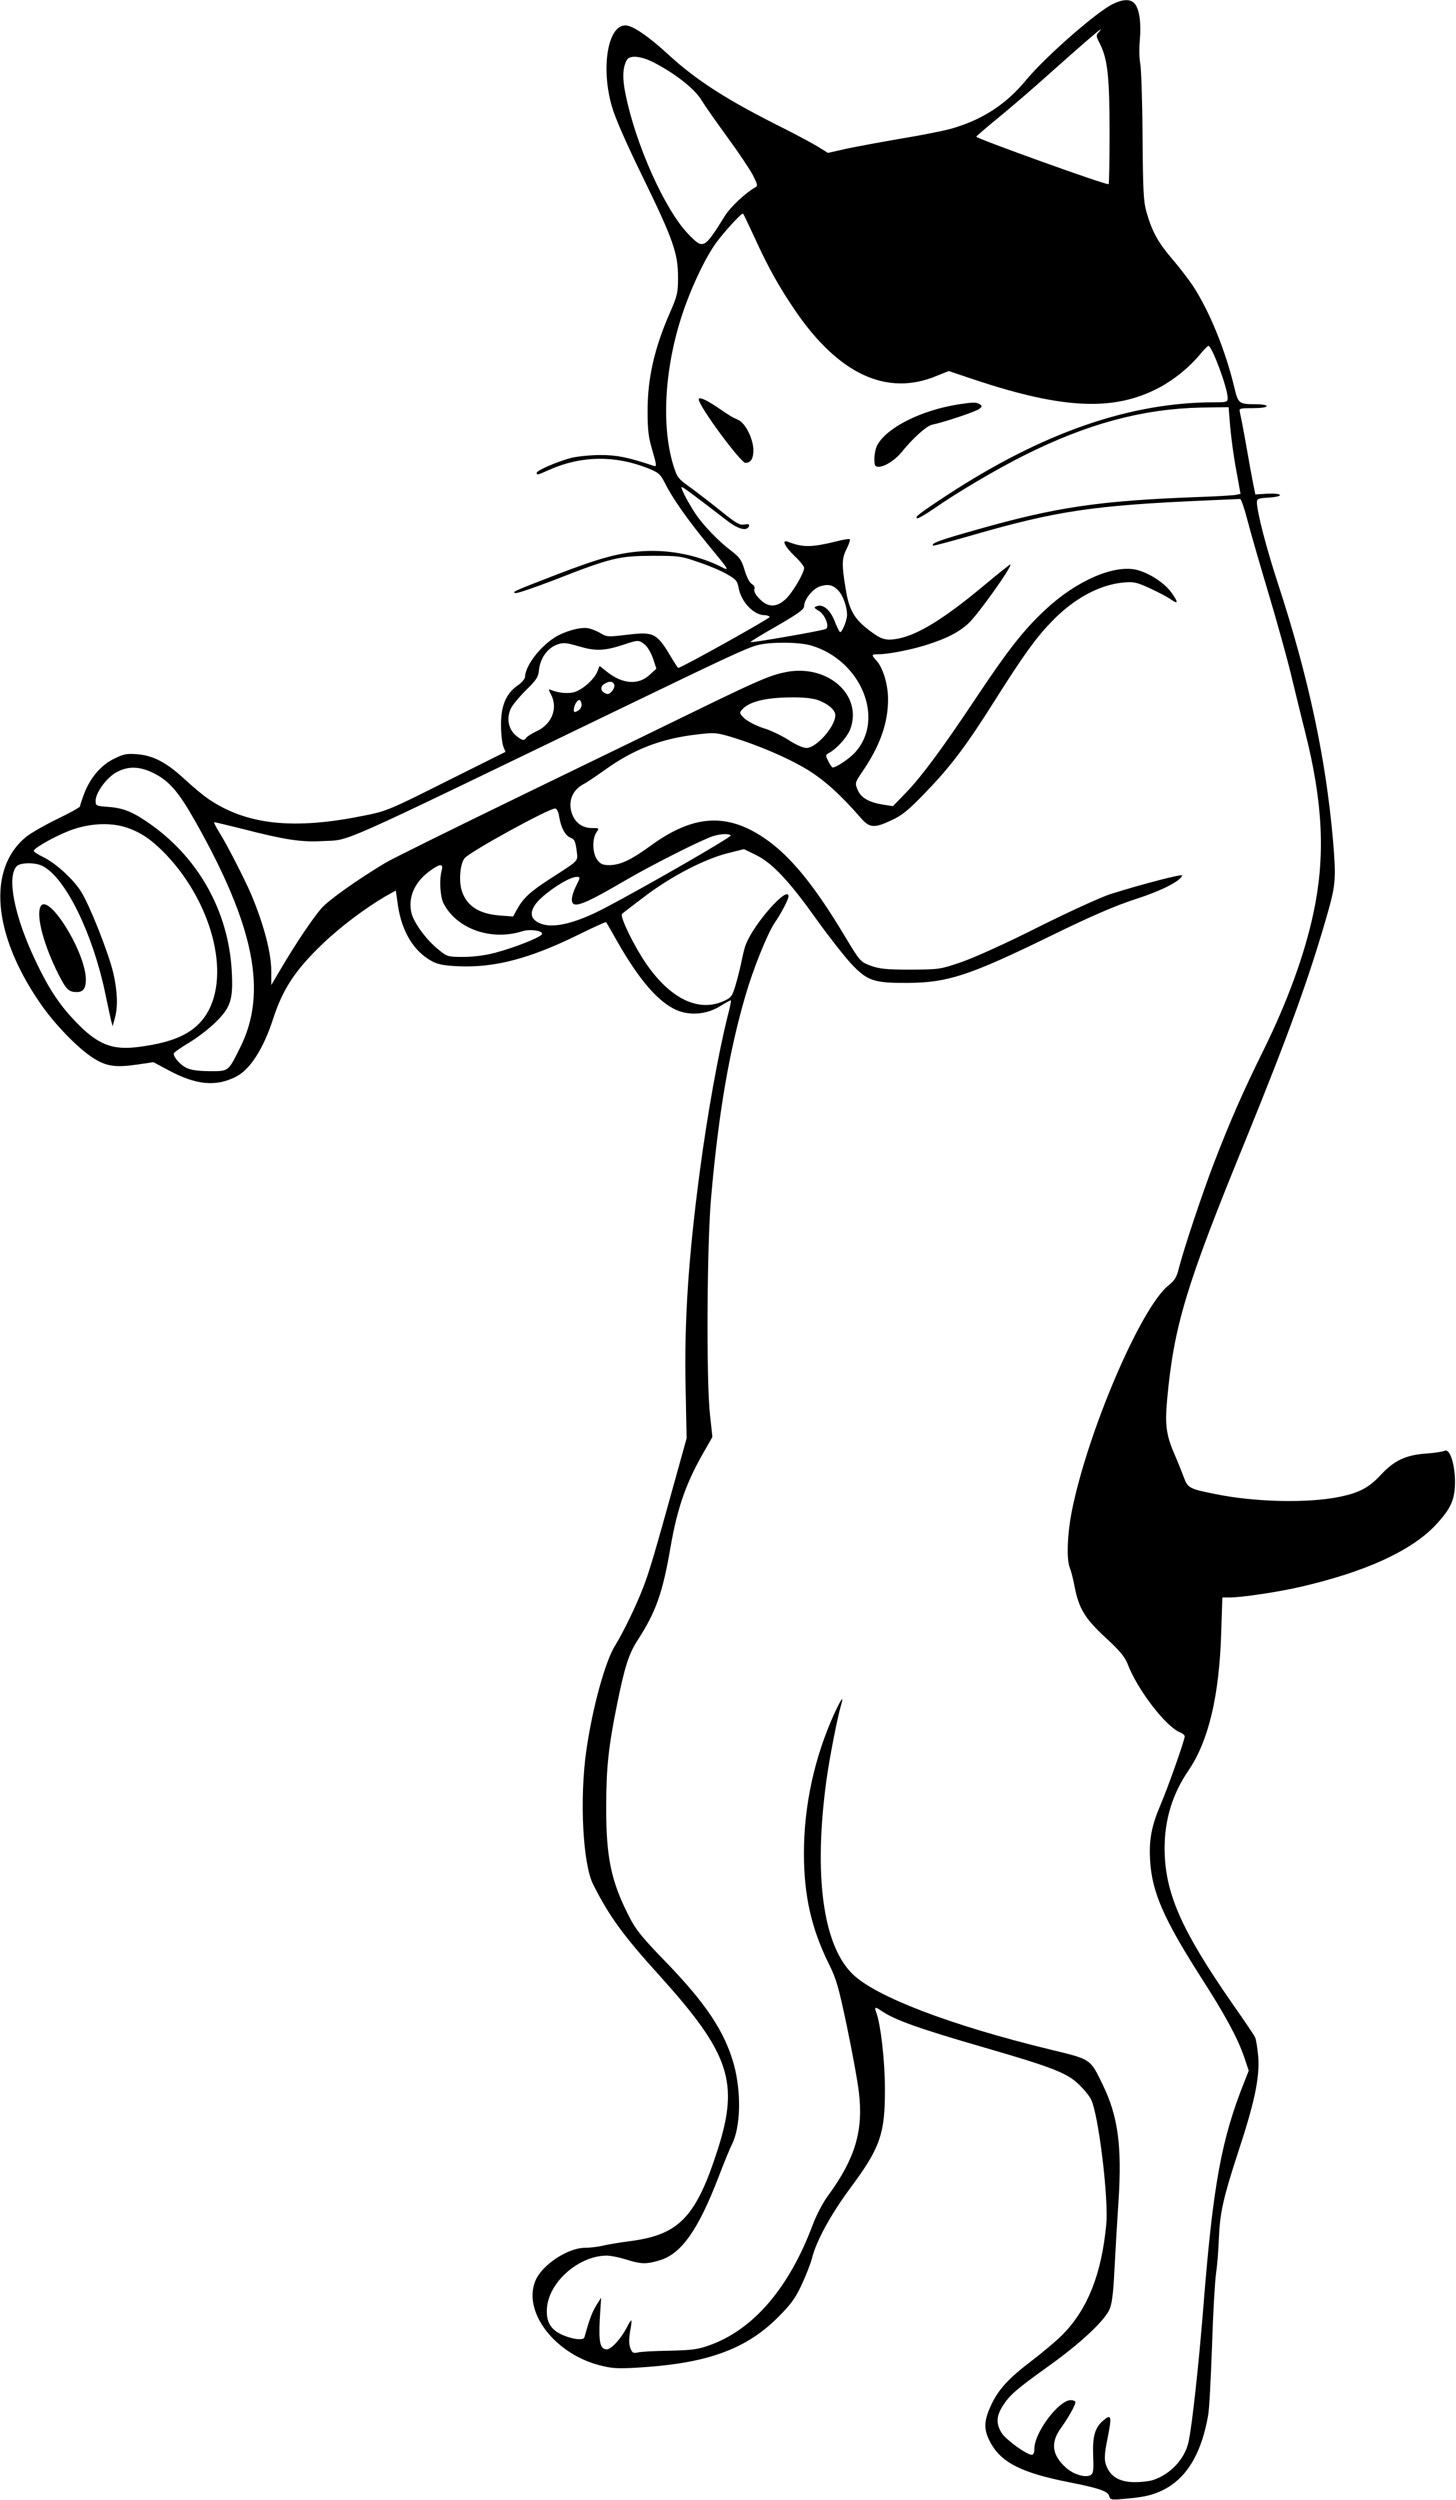  <svg version="1.0" xmlns="http://www.w3.org/2000/svg"
 width="746pt" height="1280pt" viewBox="0 0 746 1280"
 preserveAspectRatio="xMidYMid meet"><g transform="translate(0,1280) scale(0.1,-0.1)"
fill="#000000" stroke="none">
<path d="M5705 12781 c-80 -36 -347 -270 -446 -389 -104 -127 -228 -207 -389
-252 -41 -11 -156 -34 -255 -50 -99 -17 -223 -40 -276 -51 l-97 -22 -58 36
c-33 19 -104 57 -159 85 -298 148 -455 249 -600 382 -103 95 -184 150 -221
150 -90 0 -126 -217 -69 -415 16 -57 75 -192 160 -365 154 -316 179 -387 179
-510 0 -78 -3 -93 -41 -180 -81 -184 -116 -341 -115 -510 0 -92 5 -132 25
-198 21 -72 22 -83 8 -78 -135 45 -190 56 -275 56 -51 0 -118 -7 -151 -15 -71
-19 -175 -64 -175 -76 0 -13 3 -12 66 16 163 72 334 74 502 8 57 -23 65 -30
89 -77 39 -78 114 -184 216 -309 117 -142 118 -143 71 -119 -117 58 -256 87
-393 80 -125 -7 -225 -34 -446 -119 -228 -88 -234 -91 -214 -96 9 -2 97 28
196 66 294 115 333 124 503 125 138 0 149 -1 240 -33 52 -17 118 -45 146 -62
44 -25 52 -34 58 -67 12 -72 77 -142 133 -142 12 0 24 -4 27 -9 4 -6 -453
-261 -469 -261 -2 0 -13 17 -26 38 -84 142 -94 148 -234 132 -98 -12 -105 -12
-137 7 -18 11 -47 23 -65 26 -38 8 -123 -16 -172 -48 -78 -50 -150 -146 -151
-202 -1 -10 -18 -30 -39 -44 -59 -41 -85 -105 -84 -204 0 -44 6 -92 12 -108
l11 -27 -303 -151 c-284 -143 -308 -153 -414 -174 -369 -76 -611 -50 -810 87
-23 16 -76 60 -117 98 -93 86 -160 121 -243 128 -54 4 -70 1 -118 -23 -67 -32
-124 -99 -154 -180 -12 -31 -21 -60 -21 -64 0 -5 -53 -34 -117 -65 -64 -31
-135 -72 -159 -91 -199 -163 -172 -496 69 -848 72 -106 190 -229 269 -281 69
-46 118 -54 232 -37 l82 12 75 -40 c141 -76 241 -87 345 -36 74 36 143 142
194 300 49 150 113 248 251 380 91 88 221 185 325 246 l52 29 11 -77 c20 -135
83 -237 176 -286 31 -16 63 -22 140 -25 182 -7 360 40 603 159 79 39 145 69
147 67 2 -1 29 -48 60 -103 111 -194 208 -306 301 -347 69 -30 155 -23 224 20
29 18 54 31 55 30 2 -2 -5 -37 -16 -78 -49 -196 -105 -509 -143 -795 -59 -445
-81 -774 -73 -1120 l5 -250 -50 -180 c-112 -404 -141 -504 -173 -585 -35 -92
-102 -229 -142 -294 -52 -81 -118 -323 -149 -541 -35 -246 -18 -579 35 -684
81 -161 153 -261 340 -467 361 -400 409 -546 298 -892 -110 -343 -197 -434
-442 -467 -61 -8 -128 -19 -150 -25 -22 -5 -62 -10 -88 -10 -87 0 -219 -87
-253 -167 -69 -162 103 -383 342 -438 58 -14 90 -15 219 -6 327 23 521 95 681
255 66 66 89 97 121 166 22 47 46 108 53 135 21 88 97 226 196 360 155 208
179 279 178 510 0 144 -22 331 -44 389 -11 31 -7 32 28 8 68 -46 191 -90 527
-187 335 -97 420 -129 478 -184 27 -25 57 -61 67 -81 38 -74 91 -508 78 -641
-24 -255 -96 -436 -227 -567 -29 -29 -96 -85 -149 -126 -122 -92 -176 -150
-214 -232 -39 -83 -39 -129 0 -197 55 -98 160 -150 397 -197 153 -30 202 -46
208 -71 5 -20 11 -21 84 -14 43 3 96 11 118 17 165 43 264 176 305 410 6 29
14 189 20 355 5 166 15 334 21 375 6 40 12 118 14 173 5 132 22 210 99 445 84
255 110 378 103 487 -4 45 -11 91 -17 102 -5 11 -58 89 -117 173 -263 379
-345 567 -346 793 0 147 40 279 123 400 102 150 157 380 167 703 l6 182 38 0
c62 0 256 29 369 56 327 76 558 182 682 311 81 86 102 131 103 223 0 93 -27
175 -53 161 -9 -4 -51 -11 -93 -14 -105 -7 -165 -35 -233 -108 -61 -66 -111
-93 -214 -114 -162 -33 -435 -27 -637 15 -132 26 -140 31 -160 87 -10 26 -28
72 -41 102 -49 109 -56 161 -44 294 35 379 96 582 404 1334 224 550 327 836
422 1170 37 133 40 169 24 358 -36 417 -125 836 -280 1310 -63 192 -110 375
-110 424 0 17 8 20 60 23 34 2 59 7 58 13 -2 6 -29 9 -65 7 l-61 -4 -11 54
c-6 29 -22 118 -36 198 -14 80 -29 155 -32 168 -5 21 -3 22 66 22 41 0 71 4
71 10 0 6 -24 10 -52 10 -90 0 -94 3 -113 83 -46 193 -127 391 -212 522 -22
33 -70 96 -108 140 -72 84 -103 141 -131 240 -15 51 -18 111 -20 390 -1 182
-7 349 -12 372 -5 23 -6 74 -2 117 8 86 -2 161 -27 188 -20 23 -57 23 -108 -1z
m-76 -147 c-14 -14 -14 -19 7 -59 39 -78 49 -169 49 -452 0 -144 -2 -264 -5
-266 -7 -8 -681 235 -678 243 2 4 53 48 113 97 61 50 178 150 260 224 184 164
259 228 265 229 2 0 -3 -7 -11 -16z m-2281 -153 c111 -57 210 -135 245 -192
18 -30 79 -116 134 -192 56 -76 114 -163 130 -193 26 -52 27 -56 10 -65 -49
-28 -125 -100 -152 -143 -108 -173 -111 -175 -189 -94 -119 123 -269 457 -321
716 -17 81 -15 135 6 174 15 27 71 22 137 -11z m517 -895 c71 -156 125 -252
207 -373 224 -330 473 -445 729 -337 l60 24 134 -45 c452 -150 712 -162 942
-41 78 41 158 106 213 173 19 23 38 42 41 42 18 2 99 -216 99 -266 0 -22 -4
-23 -67 -23 -434 0 -881 -155 -1373 -477 -140 -92 -163 -110 -152 -117 5 -3
44 20 88 50 117 82 323 203 459 271 326 164 611 240 911 246 l139 2 8 -100 c5
-55 18 -155 31 -222 l22 -122 -25 -5 c-15 -3 -100 -8 -191 -11 -508 -19 -726
-51 -1135 -167 -191 -54 -237 -70 -224 -82 2 -2 95 23 206 55 426 123 616 151
1183 176 96 4 179 8 184 8 5 0 22 -48 37 -107 15 -59 64 -228 108 -375 44
-147 96 -335 116 -418 20 -82 51 -211 70 -285 94 -369 107 -645 44 -938 -46
-214 -133 -451 -254 -697 -107 -216 -172 -365 -255 -580 -59 -153 -157 -447
-181 -543 -10 -42 -22 -60 -51 -83 -144 -114 -419 -759 -498 -1165 -22 -116
-26 -237 -9 -281 6 -15 18 -59 25 -98 22 -113 54 -164 159 -261 72 -66 98 -98
112 -133 49 -131 197 -324 270 -352 13 -5 23 -14 23 -21 -1 -20 -83 -254 -124
-350 -47 -110 -60 -182 -53 -289 10 -158 70 -295 254 -584 130 -202 193 -318
228 -419 l23 -69 -20 -51 c-121 -301 -163 -534 -213 -1166 -24 -297 -57 -599
-75 -682 -18 -87 -91 -166 -179 -196 -19 -7 -61 -12 -95 -12 -71 0 -116 22
-141 69 -19 38 -19 65 1 162 21 107 18 120 -23 85 -43 -36 -56 -81 -52 -183 3
-70 1 -88 -12 -96 -25 -16 -86 1 -125 35 -74 65 -83 129 -29 204 40 56 75 118
75 134 0 5 -11 10 -24 10 -61 0 -186 -166 -186 -247 0 -21 -5 -33 -13 -33 -27
0 -134 78 -155 112 -29 47 -28 85 6 139 36 56 68 84 244 210 157 113 274 223
302 282 13 29 20 80 26 205 5 92 14 251 21 353 18 281 -3 434 -81 594 -65 134
-58 129 -268 180 -515 125 -898 272 -1015 388 -152 150 -199 510 -132 996 16
115 56 318 74 379 16 54 2 36 -34 -42 -102 -224 -156 -471 -156 -716 0 -217
38 -384 127 -565 39 -77 51 -120 94 -325 27 -129 54 -277 60 -329 25 -200 -18
-343 -156 -532 -27 -36 -61 -101 -79 -149 -121 -324 -303 -537 -527 -618 -63
-23 -92 -26 -208 -29 -74 -1 -147 -5 -162 -9 -24 -5 -29 -2 -38 22 -8 19 -8
46 -2 84 6 30 9 57 7 58 -2 2 -13 -14 -24 -37 -29 -56 -79 -111 -102 -111 -34
0 -42 36 -36 154 l7 111 -25 -40 c-21 -34 -35 -71 -61 -164 -6 -18 -72 -8
-125 19 -53 28 -73 69 -66 138 14 132 166 262 306 262 20 0 65 -9 99 -20 77
-24 102 -25 172 -4 111 33 197 155 301 425 28 73 59 149 69 168 45 90 49 266
10 410 -47 168 -142 311 -349 525 -121 125 -154 165 -187 231 -93 181 -119
304 -118 565 0 198 12 308 55 520 40 198 61 262 107 333 93 144 127 240 167
472 37 214 84 343 185 514 l30 53 -12 111 c-20 174 -16 884 6 1122 38 428 92
742 176 1029 39 135 112 315 148 369 34 49 72 122 72 137 0 60 -176 -137 -218
-245 -7 -16 -16 -54 -22 -84 -6 -30 -19 -84 -30 -121 -18 -62 -23 -68 -62 -86
-129 -58 -273 11 -397 191 -61 88 -137 243 -124 255 4 5 60 47 123 95 135 101
300 186 418 216 l84 21 63 -31 c83 -41 170 -134 310 -331 61 -85 141 -187 178
-227 82 -86 115 -97 287 -96 207 1 318 38 740 244 207 101 324 151 428 185
131 42 230 92 239 121 4 10 -194 -41 -367 -95 -47 -15 -212 -90 -368 -168
-162 -82 -331 -158 -395 -180 -110 -38 -115 -38 -262 -39 -126 0 -159 4 -204
20 -53 20 -55 22 -136 157 -152 253 -272 400 -398 489 -198 139 -372 130 -594
-32 -100 -73 -155 -98 -210 -99 -33 0 -46 5 -62 26 -26 33 -28 109 -5 142 15
22 14 22 -24 22 -49 0 -86 28 -102 75 -21 62 3 121 62 151 14 7 61 39 105 70
148 107 290 162 473 183 90 11 100 10 178 -13 134 -41 281 -103 382 -163 90
-54 175 -130 281 -252 44 -51 69 -53 159 -10 52 24 86 52 168 137 132 136 212
242 357 472 149 236 214 326 296 410 113 116 241 185 363 197 56 5 69 2 139
-30 43 -20 91 -45 107 -57 38 -27 38 -14 1 37 -35 48 -110 97 -173 114 -116
31 -312 -53 -473 -204 -110 -102 -194 -210 -355 -452 -168 -252 -278 -402
-361 -487 l-64 -66 -52 8 c-72 12 -112 35 -129 76 -14 34 -14 36 24 92 91 133
132 249 132 371 0 77 -26 162 -60 199 -27 29 -26 32 14 32 51 0 185 27 262 54
93 31 147 60 194 102 50 45 234 304 216 304 -2 0 -65 -50 -138 -111 -202 -168
-334 -249 -436 -269 -64 -12 -86 -5 -148 42 -77 58 -104 105 -121 212 -21 127
-20 156 5 206 12 24 19 46 16 49 -3 3 -35 -2 -72 -12 -123 -30 -169 -31 -245
-1 -34 13 -17 -24 33 -72 28 -26 50 -54 50 -62 0 -27 -63 -133 -97 -162 -47
-42 -89 -40 -131 3 -21 21 -30 39 -27 50 4 9 -1 19 -12 26 -12 6 -27 35 -38
72 -16 53 -26 66 -69 99 -63 47 -144 131 -183 190 -36 54 -76 130 -71 136 4 3
50 -31 232 -171 59 -46 104 -57 114 -28 2 9 -5 11 -25 7 -24 -4 -42 7 -123 72
-52 42 -123 96 -157 121 -58 41 -64 49 -83 110 -67 218 -42 542 66 831 45 121
105 242 152 307 43 59 133 157 139 151 3 -2 28 -56 58 -120z m432 -1812 c23
-25 43 -82 43 -122 0 -30 -28 -97 -37 -88 -4 4 -17 30 -28 59 -23 56 -59 85
-90 73 -17 -6 -15 -9 12 -25 30 -19 53 -77 36 -91 -9 -8 -384 -73 -388 -68 -2
2 59 39 136 83 109 63 139 85 139 101 0 34 43 88 80 101 43 14 68 9 97 -23z
m-994 -274 c14 -11 33 -43 43 -72 l17 -52 -36 -33 c-57 -52 -138 -46 -217 17
l-38 30 -12 -30 c-18 -43 -83 -98 -125 -106 -35 -6 -72 -2 -109 12 -17 7 -17
5 -2 -24 35 -68 4 -149 -72 -185 -26 -12 -51 -28 -55 -34 -11 -18 -22 -16 -55
12 -36 31 -47 83 -27 132 8 20 44 63 79 98 56 55 64 67 68 108 7 59 46 111 94
127 31 11 47 9 111 -10 85 -25 131 -23 228 9 76 25 77 25 108 1z m852 -5 c256
-75 381 -376 227 -547 -30 -33 -97 -78 -116 -78 -3 0 -13 14 -22 32 -15 29
-15 32 1 41 43 23 95 82 111 122 65 172 -109 332 -322 295 -81 -15 -141 -40
-429 -180 -137 -67 -547 -266 -910 -442 -363 -176 -687 -336 -720 -356 -139
-83 -295 -193 -329 -234 -44 -51 -129 -177 -203 -302 l-53 -90 0 70 c0 95 -38
240 -105 399 -31 72 -126 258 -161 312 -18 29 -30 53 -26 53 5 0 69 -16 143
-34 217 -56 302 -69 409 -63 153 9 24 -48 1520 674 549 265 651 313 709 329
66 18 212 17 276 -1z m-1008 -200 c3 -9 -2 -24 -12 -35 -13 -15 -22 -17 -36
-9 -24 12 -24 35 -1 48 25 15 42 13 49 -4z m1044 -80 c51 -18 89 -51 89 -77 0
-58 -97 -168 -148 -168 -17 0 -56 17 -92 41 -35 22 -92 50 -127 60 -35 11 -78
33 -96 48 -27 25 -30 31 -17 45 34 42 119 64 251 65 63 1 112 -4 140 -14z
m-1211 -25 c0 -11 -9 -24 -20 -30 -16 -9 -20 -8 -20 5 0 24 20 56 31 50 5 -4
9 -15 9 -25z m-2203 -344 c87 -41 134 -94 222 -249 305 -539 373 -880 231
-1162 -62 -124 -57 -120 -158 -120 -62 1 -96 6 -119 18 -32 17 -63 53 -63 72
0 5 35 30 77 55 42 25 104 72 138 106 78 76 91 118 82 268 -18 296 -165 564
-407 739 -93 67 -144 89 -222 95 -66 5 -68 5 -68 32 0 42 58 120 109 147 57
30 112 29 178 -1z m2088 -228 c10 -58 31 -97 59 -108 19 -7 24 -18 30 -62 7
-61 19 -48 -134 -147 -104 -67 -139 -99 -173 -161 l-18 -33 -67 5 c-109 8
-173 50 -197 130 -15 52 -7 137 16 164 27 33 430 254 463 254 9 0 17 -16 21
-42z m-2212 -57 c72 -25 128 -64 198 -137 247 -261 336 -644 194 -836 -60 -81
-156 -125 -328 -148 -142 -20 -217 10 -334 133 -79 83 -134 166 -198 301 -111
230 -152 437 -99 491 20 19 96 20 133 0 117 -60 257 -346 321 -655 12 -58 25
-118 29 -135 l8 -30 11 40 c17 59 14 139 -8 235 -25 103 -121 346 -165 415
-41 65 -132 147 -195 177 -27 13 -48 27 -47 32 6 18 134 88 207 111 95 31 195
33 273 6z m3091 -39 c5 -8 -431 -259 -644 -371 -158 -83 -276 -109 -340 -76
-39 20 -46 48 -21 88 32 52 171 147 216 147 19 0 19 -3 -5 -50 -11 -22 -20
-51 -20 -65 0 -52 50 -34 283 102 134 78 391 207 442 222 39 12 82 13 89 3z
m-1481 -179 c-13 -47 -8 -136 10 -170 69 -131 245 -192 405 -141 39 12 105 2
99 -15 -5 -16 -142 -70 -241 -96 -49 -13 -111 -21 -162 -21 -79 0 -83 1 -128
38 -60 48 -123 133 -137 184 -21 79 14 161 93 218 53 39 71 39 61 3z"/>
<path d="M3580 10755 c0 -34 215 -325 239 -325 28 0 41 21 41 65 0 56 -40 137
-76 154 -37 17 -39 18 -114 69 -57 38 -90 51 -90 37z"/>
<path d="M4915 10730 c-192 -29 -373 -119 -421 -211 -8 -16 -14 -46 -14 -69 0
-35 3 -40 23 -40 30 0 83 34 115 73 59 73 129 136 157 142 65 14 224 67 242
81 16 12 16 15 3 24 -17 11 -32 11 -105 0z"/>
<path d="M206 8154 c-20 -51 20 -197 93 -342 40 -79 53 -92 95 -92 32 0 46 19
46 64 -1 144 -200 459 -234 370z"/>
</g>
</svg>
